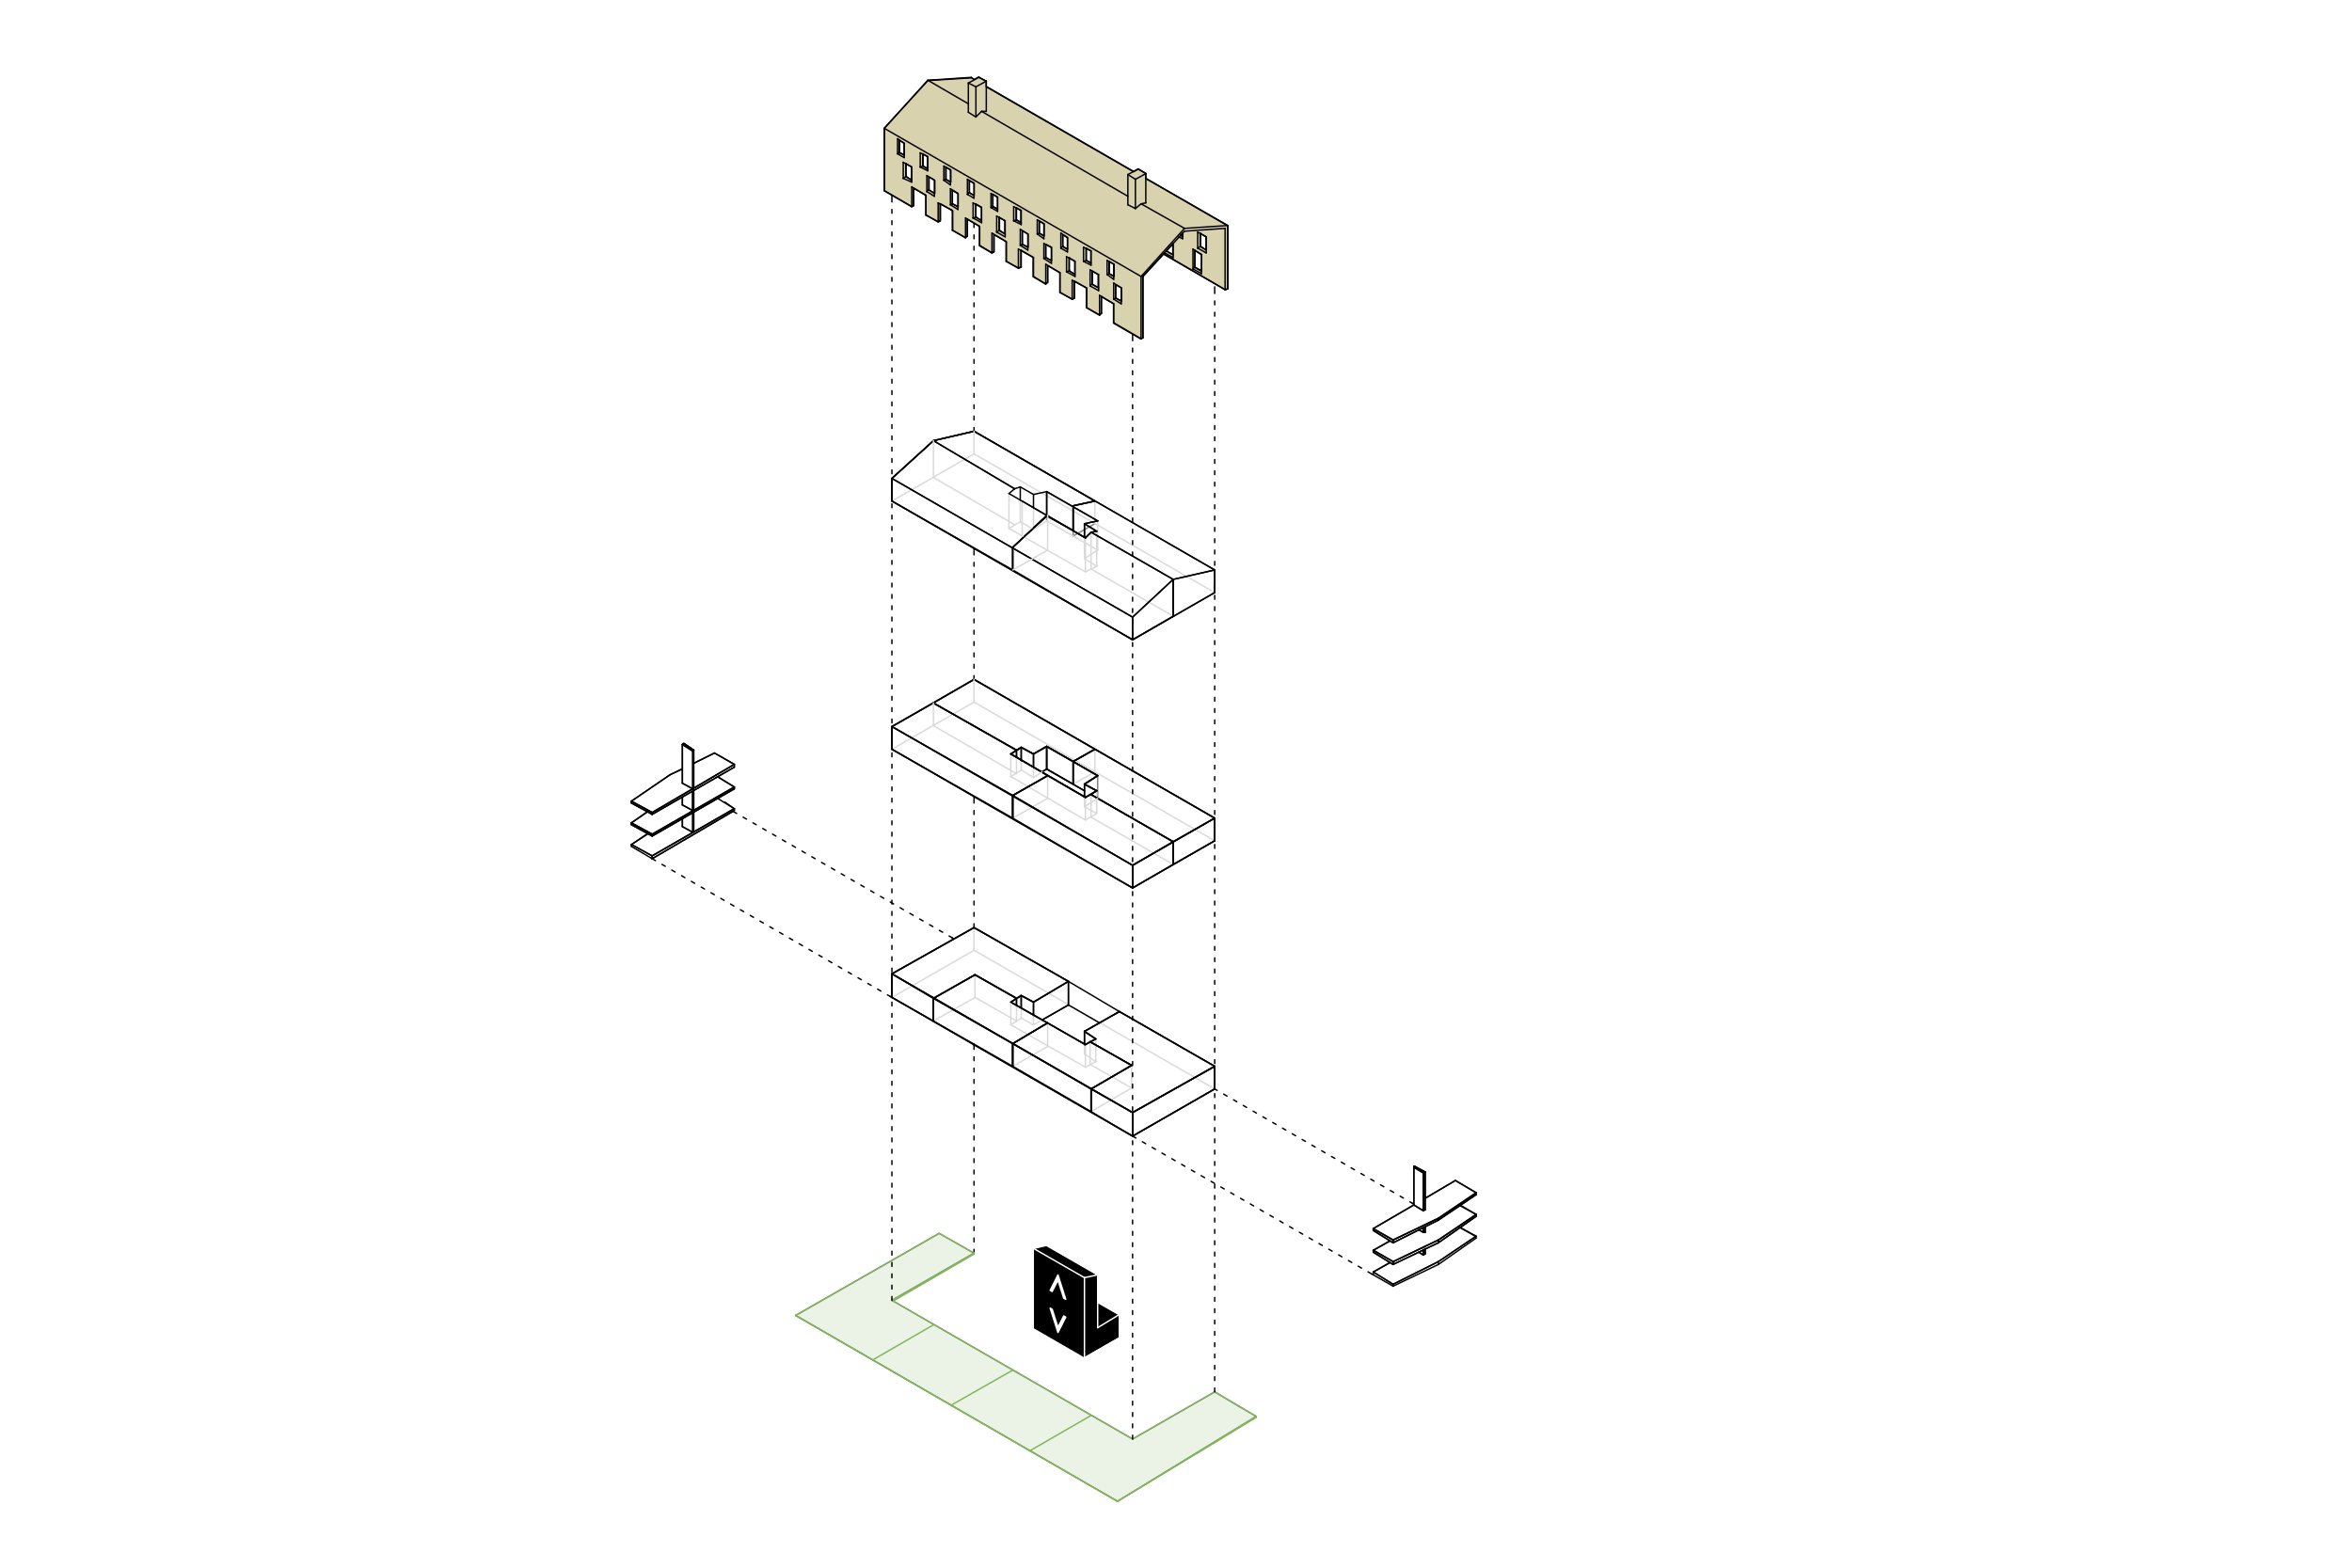 <svg id="Layer_1" data-name="Layer 1" xmlns="http://www.w3.org/2000/svg" xmlns:xlink="http://www.w3.org/1999/xlink" viewBox="0 0 598.08 398.88"><defs><style>.cls-1,.cls-10,.cls-11,.cls-12,.cls-13,.cls-15,.cls-4,.cls-5,.cls-6,.cls-7,.cls-9{fill:none;}.cls-2{clip-path:url(#clip-path);}.cls-3{fill:#fff;}.cls-4,.cls-7{stroke:#fff;}.cls-10,.cls-11,.cls-12,.cls-15,.cls-4,.cls-5,.cls-6,.cls-7{stroke-linecap:round;}.cls-10,.cls-11,.cls-12,.cls-13,.cls-15,.cls-4,.cls-5,.cls-6,.cls-7,.cls-9{stroke-linejoin:round;}.cls-4{stroke-width:0.072px;}.cls-5{stroke:#d9d9d9;}.cls-10,.cls-11,.cls-12,.cls-13,.cls-15,.cls-5,.cls-6,.cls-7,.cls-9{stroke-width:0.36px;}.cls-6{stroke:gray;}.cls-8{fill:#d9e6cf;}.cls-8,.cls-9{opacity:0.5;}.cls-10,.cls-11,.cls-13,.cls-15,.cls-9{stroke:#000;}.cls-10,.cls-15{stroke-dasharray:0.96 1.92;}.cls-12{stroke:#83b35c;}.cls-14{fill:#d9d2ae;}.cls-15{stroke-dashoffset:0.24px;}</style><clipPath id="clip-path"><rect class="cls-1" x="-126.36" y="-87.72" width="841.92" height="594.96"/></clipPath></defs><g class="cls-2"><rect class="cls-3" width="598.08" height="398.88"/><rect class="cls-4" x="-0" y="-0" width="598.08" height="398.88"/><line class="cls-5" x1="287.76" y1="270.96" x2="287.76" y2="276.72"/><line class="cls-5" x1="277.44" y1="282.72" x2="287.76" y2="276.72"/><line class="cls-5" x1="277.2" y1="270.72" x2="287.76" y2="276.72"/><line class="cls-5" x1="257.52" y1="271.2" x2="266.4" y2="266.16"/><line class="cls-5" x1="257.52" y1="208.08" x2="266.4" y2="203.04"/><line class="cls-5" x1="226.8" y1="127.44" x2="247.68" y2="115.44"/><line class="cls-5" x1="237.36" y1="259.68" x2="247.92" y2="253.68"/><line class="cls-5" x1="278.64" y1="264.24" x2="278.64" y2="270"/><line class="cls-5" x1="277.2" y1="264.96" x2="277.2" y2="270.72"/><line class="cls-5" x1="276" y1="265.68" x2="276" y2="271.44"/><line class="cls-5" x1="275.76" y1="265.68" x2="275.76" y2="268.08"/><line class="cls-5" x1="266.4" y1="260.16" x2="266.4" y2="266.16"/><line class="cls-5" x1="257.04" y1="260.64" x2="276" y2="271.44"/><line class="cls-5" x1="259.68" y1="258.96" x2="257.04" y2="260.64"/><line class="cls-5" x1="258.48" y1="255.6" x2="258.48" y2="259.68"/><line class="cls-5" x1="259.68" y1="256.32" x2="259.68" y2="258.96"/><line class="cls-5" x1="262.8" y1="258.24" x2="262.8" y2="260.64"/><line class="cls-5" x1="247.68" y1="241.68" x2="308.88" y2="276.96"/><line class="cls-5" x1="247.68" y1="235.92" x2="247.68" y2="241.68"/><line class="cls-5" x1="247.92" y1="247.92" x2="247.92" y2="253.68"/><line class="cls-5" x1="298.32" y1="219.84" x2="277.44" y2="207.84"/><line class="cls-5" x1="278.4" y1="190.56" x2="278.4" y2="196.32"/><line class="cls-6" x1="279.12" y1="197.28" x2="279.12" y2="203.04"/><line class="cls-5" x1="278.88" y1="201.12" x2="278.88" y2="206.88"/><line class="cls-5" x1="277.44" y1="202.08" x2="277.44" y2="207.84"/><line class="cls-5" x1="276" y1="202.8" x2="276" y2="208.56"/><line class="cls-5" x1="275.76" y1="202.56" x2="275.76" y2="205.2"/><line class="cls-5" x1="266.4" y1="197.28" x2="266.4" y2="203.04"/><line class="cls-5" x1="262.8" y1="195.12" x2="262.8" y2="197.76"/><line class="cls-5" x1="257.04" y1="191.76" x2="257.04" y2="197.52"/><line class="cls-5" x1="258.48" y1="192.48" x2="258.48" y2="196.8"/><line class="cls-5" x1="259.68" y1="193.44" x2="259.68" y2="195.84"/><line class="cls-5" x1="278.88" y1="135.12" x2="278.88" y2="144"/><line class="cls-6" x1="266.16" y1="131.04" x2="266.16" y2="132.48"/><path d="M267.05,332.702l-.008.004,1.976,6.203.008-.004,1.985-3.916-.008.004-.517-.298-1.462,2.873-1.465-4.572Zm1.971-7.106,1.465,4.572.525.294-1.985-6.208-1.984,3.926.509.294,1.47-2.877m6.634,19.812-12.914-7.456v-20.397l3.493-.848,12.928,7.464v7.06l5.512,3.182v5.786l-5.512,3.182-3.508,2.025"/><path class="cls-7" d="M267.05,332.702l-.008.005,1.976,6.203.008-.005,1.985-3.916-.008.004-.517-.298-1.462,2.873-1.465-4.572-.509-.294m1.971-7.105,1.465,4.572.525.294-1.985-6.208-1.984,3.925.509.294,1.47-2.877m6.634,19.812-12.914-7.456V317.556l3.493-.848,12.929,7.464v7.06l5.512,3.182v5.786l-5.512,3.182-3.508,2.025"/><line class="cls-6" x1="272.88" y1="134.88" x2="272.88" y2="136.32"/><line class="cls-5" x1="279.12" y1="132.48" x2="279.12" y2="139.92"/><line class="cls-6" x1="272.88" y1="136.32" x2="278.4" y2="133.2"/><line class="cls-5" x1="278.4" y1="127.44" x2="278.4" y2="133.2"/><line class="cls-5" x1="256.56" y1="125.52" x2="256.56" y2="134.4"/><line class="cls-5" x1="259.44" y1="127.2" x2="259.44" y2="132.72"/><line class="cls-5" x1="259.92" y1="127.44" x2="259.92" y2="136.08"/><line class="cls-5" x1="262.8" y1="129.12" x2="262.8" y2="134.64"/><line class="cls-5" x1="275.76" y1="136.56" x2="275.76" y2="142.08"/><line class="cls-5" x1="276" y1="136.8" x2="276" y2="145.44"/><line class="cls-5" x1="277.44" y1="144.72" x2="277.44" y2="135.36"/><line class="cls-5" x1="298.32" y1="156.72" x2="277.44" y2="144.72"/><line class="cls-5" x1="247.68" y1="115.44" x2="308.88" y2="150.72"/><line class="cls-5" x1="226.8" y1="253.68" x2="247.68" y2="241.68"/><line class="cls-5" x1="272.88" y1="199.44" x2="278.4" y2="196.32"/><line class="cls-5" x1="247.68" y1="178.56" x2="308.88" y2="213.84"/><line class="cls-5" x1="257.04" y1="197.52" x2="276" y2="208.56"/><line class="cls-5" x1="226.8" y1="190.56" x2="247.68" y2="178.56"/><polygon class="cls-8" points="308.82 353.94 287.94 365.94 226.74 330.66 247.62 318.66 238.74 313.62 202.26 334.5 284.1 381.78 319.38 360.18 308.82 353.94"/><polygon class="cls-9" points="308.88 354 288 366 226.8 330.72 247.68 318.72 238.8 313.68 202.32 334.56 284.16 381.84 319.44 360.24 308.88 354"/><line class="cls-10" x1="247.68" y1="318.72" x2="247.68" y2="265.44"/><line class="cls-11" x1="247.68" y1="265.92" x2="247.68" y2="265.44"/><line class="cls-10" x1="247.68" y1="235.92" x2="247.68" y2="202.56"/><line class="cls-11" x1="247.68" y1="203.04" x2="247.68" y2="202.56"/><line class="cls-10" x1="247.68" y1="172.8" x2="247.68" y2="139.44"/><line class="cls-11" x1="247.68" y1="139.92" x2="247.68" y2="139.44"/><line class="cls-10" x1="247.68" y1="109.68" x2="247.68" y2="56.88"/><line class="cls-12" x1="222" y1="345.84" x2="222" y2="345.84"/><line class="cls-12" x1="308.88" y1="354" x2="288" y2="366"/><line class="cls-12" x1="309.6" y1="366.24" x2="309.6" y2="366.24"/><line class="cls-12" x1="314.88" y1="357.6" x2="308.88" y2="354"/><line class="cls-12" x1="314.88" y1="357.6" x2="314.88" y2="357.6"/><line class="cls-12" x1="319.44" y1="360.24" x2="314.88" y2="357.6"/><line class="cls-12" x1="319.44" y1="360.48" x2="309.6" y2="366.48"/><line class="cls-12" x1="319.44" y1="360.48" x2="319.44" y2="360.24"/><line class="cls-12" x1="319.44" y1="360.24" x2="309.6" y2="366.24"/><line class="cls-12" x1="284.16" y1="381.84" x2="309.6" y2="366.48"/><line class="cls-12" x1="309.6" y1="366.48" x2="309.6" y2="366.24"/><line class="cls-12" x1="309.6" y1="366.24" x2="284.16" y2="381.84"/><line class="cls-12" x1="284.16" y1="381.84" x2="284.16" y2="381.84"/><line class="cls-12" x1="277.44" y1="360" x2="262.08" y2="368.88"/><line class="cls-12" x1="262.08" y1="369.12" x2="262.08" y2="368.88"/><line class="cls-12" x1="202.32" y1="334.56" x2="284.16" y2="381.84"/><line class="cls-12" x1="288" y1="366" x2="226.8" y2="330.72"/><line class="cls-12" x1="202.32" y1="334.56" x2="284.16" y2="381.84"/><line class="cls-12" x1="257.52" y1="348.48" x2="241.92" y2="357.36"/><line class="cls-12" x1="241.92" y1="357.36" x2="241.92" y2="357.6"/><line class="cls-12" x1="238.8" y1="313.68" x2="235.92" y2="315.36"/><line class="cls-12" x1="235.92" y1="315.36" x2="212.4" y2="328.8"/><line class="cls-12" x1="212.4" y1="328.8" x2="202.32" y2="334.56"/><line class="cls-12" x1="247.68" y1="318.72" x2="238.8" y2="313.68"/><line class="cls-12" x1="237.36" y1="336.96" x2="222" y2="345.84"/><line class="cls-12" x1="202.32" y1="334.56" x2="202.32" y2="334.56"/><line class="cls-12" x1="226.8" y1="330.72" x2="247.68" y2="318.72"/><line class="cls-12" x1="247.68" y1="318.96" x2="247.68" y2="318.72"/><line class="cls-12" x1="227.04" y1="330.96" x2="247.68" y2="318.96"/><line class="cls-11" x1="266.16" y1="125.04" x2="262.8" y2="125.76"/><polygon class="cls-13" points="277.44 282.72 277.44 276.96 257.52 265.44 257.52 271.2 277.44 282.72"/><polygon class="cls-13" points="237.36 259.68 237.36 253.92 226.8 247.68 226.8 253.68 237.36 259.68"/><polygon class="cls-13" points="288 288.96 288 282.96 277.44 276.96 277.44 282.72 288 288.96"/><polygon class="cls-13" points="257.52 271.2 257.52 265.44 237.36 253.92 237.36 259.68 257.52 271.2"/><polygon class="cls-13" points="308.88 276.96 308.88 271.2 288 282.96 288 288.96 308.88 276.96"/><polygon class="cls-13" points="277.44 276.96 288 282.96 308.88 271.2 284.64 257.28 275.76 262.32 278.64 264.24 277.2 264.96 287.76 270.96 277.44 276.96"/><polygon class="cls-13" points="258.48 253.92 247.92 247.92 237.36 253.92 257.52 265.44 266.4 260.16 257.04 254.88 258.48 253.92"/><polygon class="cls-13" points="276 265.68 266.4 260.16 257.52 265.44 277.44 276.96 287.76 270.96 277.2 264.96 276 265.68"/><polygon class="cls-13" points="247.92 247.92 258.48 253.92 259.68 253.2 262.8 254.88 271.68 249.6 247.68 235.92 226.8 247.68 237.36 253.92 247.92 247.92"/><polygon class="cls-13" points="298.32 219.84 298.32 214.08 308.88 208.08 308.88 213.84 298.32 219.84"/><polygon class="cls-13" points="272.88 199.44 272.88 193.68 266.16 189.84 266.16 195.6 272.88 199.44"/><polygon class="cls-13" points="288 225.84 288 220.08 298.32 214.08 298.32 219.84 288 225.84"/><polygon class="cls-13" points="257.52 208.08 257.52 202.32 226.8 184.8 226.8 190.56 257.52 208.08"/><polygon class="cls-13" points="288 225.84 288 220.08 257.52 202.32 257.52 208.08 288 225.84"/><polygon class="cls-13" points="247.68 172.8 237.36 178.8 258.48 190.8 259.68 190.08 262.8 191.76 266.16 189.84 272.88 193.68 278.4 190.56 247.68 172.8"/><polygon class="cls-13" points="277.44 202.08 276 202.8 266.4 197.28 257.52 202.32 288 220.08 298.32 214.08 277.44 202.08"/><polygon class="cls-13" points="266.4 197.28 257.04 191.76 258.48 190.8 237.36 178.8 226.8 184.8 257.52 202.32 266.4 197.28"/><polygon class="cls-13" points="275.76 199.44 278.88 201.12 277.44 202.08 298.32 214.08 308.88 208.08 278.4 190.56 272.88 193.68 279.12 197.28 275.76 199.44"/><polygon class="cls-13" points="257.04 191.76 276 202.8 278.88 201.12 275.76 199.44 279.12 197.28 266.16 189.84 262.8 191.76 259.68 190.08 257.04 191.76"/><line class="cls-11" x1="287.76" y1="270.96" x2="277.2" y2="264.96"/><line class="cls-11" x1="278.64" y1="264.24" x2="275.76" y2="262.32"/><line class="cls-11" x1="275.76" y1="262.32" x2="275.76" y2="265.68"/><line class="cls-11" x1="288" y1="282.96" x2="288" y2="288.96"/><line class="cls-11" x1="308.88" y1="271.2" x2="288" y2="282.96"/><line class="cls-11" x1="308.88" y1="276.96" x2="308.88" y2="271.2"/><line class="cls-11" x1="288" y1="288.96" x2="308.88" y2="276.96"/><line class="cls-11" x1="278.64" y1="264.24" x2="276" y2="265.68"/><line class="cls-11" x1="284.64" y1="257.28" x2="275.76" y2="262.32"/><line class="cls-11" x1="308.88" y1="271.2" x2="284.64" y2="257.28"/><line class="cls-11" x1="271.68" y1="249.6" x2="247.68" y2="235.92"/><line class="cls-11" x1="257.52" y1="265.44" x2="257.52" y2="271.2"/><line class="cls-11" x1="277.44" y1="276.96" x2="277.44" y2="282.72"/><line class="cls-11" x1="287.76" y1="270.96" x2="277.44" y2="276.96"/><line class="cls-11" x1="266.4" y1="260.16" x2="257.52" y2="265.44"/><line class="cls-11" x1="259.68" y1="253.2" x2="259.68" y2="256.32"/><line class="cls-11" x1="259.68" y1="253.2" x2="262.8" y2="254.88"/><line class="cls-11" x1="262.8" y1="254.88" x2="262.8" y2="258.24"/><line class="cls-11" x1="262.8" y1="254.88" x2="271.68" y2="249.6"/><line class="cls-11" x1="271.68" y1="249.6" x2="271.68" y2="255.6"/><line class="cls-11" x1="271.68" y1="255.6" x2="264.96" y2="259.44"/><line class="cls-11" x1="237.36" y1="253.92" x2="237.36" y2="259.68"/><line class="cls-11" x1="247.92" y1="247.92" x2="237.36" y2="253.92"/><line class="cls-11" x1="258.48" y1="253.92" x2="258.48" y2="255.6"/><line class="cls-11" x1="258.48" y1="253.92" x2="247.92" y2="247.92"/><line class="cls-11" x1="226.8" y1="247.68" x2="226.8" y2="253.68"/><line class="cls-11" x1="247.68" y1="235.92" x2="226.8" y2="247.68"/><line class="cls-11" x1="259.68" y1="253.2" x2="257.04" y2="254.88"/><line class="cls-11" x1="288" y1="282.96" x2="226.8" y2="247.68"/><line class="cls-11" x1="226.8" y1="253.68" x2="288" y2="288.96"/><line class="cls-11" x1="276" y1="265.68" x2="257.04" y2="254.88"/><line class="cls-11" x1="259.68" y1="190.08" x2="259.68" y2="193.44"/><line class="cls-11" x1="275.76" y1="199.44" x2="275.76" y2="202.56"/><line class="cls-11" x1="275.76" y1="199.44" x2="278.88" y2="201.12"/><line class="cls-11" x1="279.12" y1="197.28" x2="275.76" y2="199.44"/><line class="cls-11" x1="266.16" y1="195.6" x2="266.16" y2="189.84"/><line class="cls-11" x1="262.8" y1="191.76" x2="266.16" y2="189.84"/><line class="cls-11" x1="262.8" y1="191.76" x2="262.8" y2="195.12"/><line class="cls-11" x1="266.16" y1="195.6" x2="264.96" y2="196.32"/><line class="cls-11" x1="259.68" y1="190.08" x2="262.8" y2="191.76"/><line class="cls-11" x1="257.52" y1="202.32" x2="257.52" y2="208.08"/><line class="cls-11" x1="266.4" y1="197.28" x2="257.52" y2="202.32"/><line class="cls-11" x1="288" y1="220.08" x2="226.8" y2="184.8"/><line class="cls-11" x1="226.8" y1="184.8" x2="226.8" y2="190.56"/><line class="cls-11" x1="226.8" y1="190.56" x2="288" y2="225.84"/><line class="cls-11" x1="258.48" y1="190.8" x2="258.48" y2="192.48"/><line class="cls-11" x1="259.68" y1="190.08" x2="257.04" y2="191.76"/><line class="cls-11" x1="276" y1="202.8" x2="257.04" y2="191.76"/><line class="cls-11" x1="247.68" y1="172.8" x2="226.8" y2="184.8"/><line class="cls-11" x1="258.48" y1="190.8" x2="237.36" y2="178.8"/><line class="cls-11" x1="279.12" y1="197.28" x2="266.16" y2="189.84"/><line class="cls-11" x1="272.88" y1="199.44" x2="272.88" y2="193.68"/><line class="cls-11" x1="266.16" y1="195.6" x2="275.76" y2="201.12"/><line class="cls-11" x1="278.4" y1="190.56" x2="272.88" y2="193.68"/><line class="cls-11" x1="298.32" y1="219.84" x2="298.32" y2="214.08"/><line class="cls-11" x1="298.32" y1="214.08" x2="277.44" y2="202.08"/><line class="cls-11" x1="308.88" y1="213.84" x2="308.88" y2="208.08"/><line class="cls-11" x1="278.88" y1="201.12" x2="276" y2="202.8"/><line class="cls-11" x1="308.88" y1="208.08" x2="247.68" y2="172.8"/><line class="cls-11" x1="308.88" y1="208.08" x2="288" y2="220.08"/><line class="cls-11" x1="288" y1="220.08" x2="288" y2="225.84"/><line class="cls-11" x1="288" y1="225.84" x2="308.88" y2="213.84"/><line class="cls-11" x1="288" y1="225.84" x2="308.88" y2="213.84"/><line class="cls-11" x1="288" y1="220.08" x2="288" y2="225.84"/><line class="cls-11" x1="308.88" y1="208.08" x2="288" y2="220.08"/><line class="cls-11" x1="308.88" y1="208.08" x2="247.68" y2="172.8"/><line class="cls-11" x1="278.88" y1="201.12" x2="276" y2="202.8"/><line class="cls-11" x1="308.88" y1="213.84" x2="308.88" y2="208.08"/><line class="cls-11" x1="298.32" y1="214.08" x2="277.44" y2="202.08"/><line class="cls-11" x1="298.32" y1="219.84" x2="298.32" y2="214.08"/><line class="cls-11" x1="278.4" y1="190.56" x2="272.88" y2="193.68"/><line class="cls-11" x1="266.16" y1="195.6" x2="275.76" y2="201.12"/><line class="cls-11" x1="272.88" y1="199.44" x2="272.88" y2="193.68"/><line class="cls-11" x1="279.12" y1="197.28" x2="266.16" y2="189.84"/><line class="cls-11" x1="258.48" y1="190.8" x2="237.36" y2="178.8"/><line class="cls-11" x1="247.68" y1="172.8" x2="226.8" y2="184.8"/><line class="cls-11" x1="276" y1="202.8" x2="257.04" y2="191.76"/><line class="cls-11" x1="259.68" y1="190.08" x2="257.04" y2="191.76"/><line class="cls-11" x1="258.48" y1="190.8" x2="258.48" y2="192.48"/><line class="cls-11" x1="226.8" y1="190.56" x2="288" y2="225.84"/><line class="cls-11" x1="226.8" y1="184.8" x2="226.8" y2="190.56"/><line class="cls-11" x1="266.4" y1="197.28" x2="257.52" y2="202.32"/><line class="cls-11" x1="257.52" y1="202.32" x2="257.52" y2="208.08"/><line class="cls-11" x1="259.68" y1="190.08" x2="262.8" y2="191.76"/><line class="cls-11" x1="266.16" y1="195.6" x2="264.96" y2="196.32"/><line class="cls-11" x1="262.8" y1="191.76" x2="262.8" y2="195.12"/><line class="cls-11" x1="262.8" y1="191.76" x2="266.16" y2="189.84"/><line class="cls-11" x1="266.16" y1="195.6" x2="266.16" y2="189.84"/><line class="cls-11" x1="279.12" y1="197.28" x2="275.76" y2="199.44"/><line class="cls-11" x1="275.76" y1="199.44" x2="278.88" y2="201.12"/><line class="cls-11" x1="275.76" y1="199.44" x2="275.76" y2="202.56"/><line class="cls-11" x1="259.68" y1="190.08" x2="259.68" y2="193.44"/><line class="cls-11" x1="226.8" y1="253.68" x2="288" y2="288.96"/><line class="cls-11" x1="288" y1="282.96" x2="226.8" y2="247.68"/><line class="cls-11" x1="259.68" y1="253.2" x2="257.04" y2="254.88"/><line class="cls-11" x1="247.68" y1="235.92" x2="226.8" y2="247.68"/><line class="cls-11" x1="226.8" y1="247.68" x2="226.8" y2="253.68"/><line class="cls-11" x1="258.48" y1="253.92" x2="247.92" y2="247.92"/><line class="cls-11" x1="258.48" y1="253.92" x2="258.48" y2="255.6"/><line class="cls-11" x1="247.92" y1="247.92" x2="237.36" y2="253.92"/><line class="cls-11" x1="237.36" y1="253.92" x2="237.36" y2="259.68"/><line class="cls-11" x1="271.68" y1="255.6" x2="264.96" y2="259.44"/><line class="cls-11" x1="271.68" y1="249.6" x2="271.68" y2="255.6"/><line class="cls-11" x1="262.8" y1="254.88" x2="271.68" y2="249.6"/><line class="cls-11" x1="262.8" y1="254.88" x2="262.8" y2="258.24"/><line class="cls-11" x1="259.68" y1="253.2" x2="262.8" y2="254.88"/><line class="cls-11" x1="259.68" y1="253.2" x2="259.68" y2="256.32"/><line class="cls-11" x1="266.4" y1="260.16" x2="257.52" y2="265.44"/><line class="cls-11" x1="287.76" y1="270.96" x2="277.44" y2="276.96"/><line class="cls-11" x1="277.44" y1="276.96" x2="277.44" y2="282.72"/><line class="cls-11" x1="257.52" y1="265.44" x2="257.52" y2="271.2"/><line class="cls-11" x1="308.88" y1="271.2" x2="284.64" y2="257.28"/><line class="cls-11" x1="271.68" y1="249.6" x2="247.68" y2="235.92"/><line class="cls-11" x1="284.64" y1="257.28" x2="275.76" y2="262.32"/><line class="cls-11" x1="278.64" y1="264.24" x2="276" y2="265.68"/><line class="cls-11" x1="288" y1="288.96" x2="308.88" y2="276.96"/><line class="cls-11" x1="308.88" y1="276.96" x2="308.88" y2="271.2"/><line class="cls-11" x1="308.88" y1="271.2" x2="288" y2="282.96"/><line class="cls-11" x1="288" y1="282.96" x2="288" y2="288.96"/><line class="cls-11" x1="275.76" y1="262.32" x2="275.76" y2="265.68"/><line class="cls-11" x1="278.64" y1="264.24" x2="275.76" y2="262.32"/><polygon class="cls-13" points="257.52 139.2 266.16 131.28 272.88 134.88 272.88 128.64 278.4 127.44 247.68 109.68 237.36 112.08 226.8 121.68 226.8 127.44 257.52 144.96 257.52 139.2"/><polygon class="cls-13" points="288 162.72 257.52 144.96 257.52 139.2 266.16 131.04 276 136.8 277.44 135.36 298.32 147.36 298.32 156.72 288 162.72"/><line class="cls-11" x1="237.36" y1="112.08" x2="226.8" y2="121.68"/><line class="cls-11" x1="226.8" y1="121.68" x2="226.8" y2="127.44"/><line class="cls-11" x1="226.8" y1="127.44" x2="288" y2="162.72"/><line class="cls-11" x1="266.16" y1="125.04" x2="266.16" y2="131.04"/><line class="cls-11" x1="272.88" y1="128.64" x2="278.4" y2="127.44"/><line class="cls-11" x1="266.16" y1="125.04" x2="279.12" y2="132.48"/><line class="cls-11" x1="308.88" y1="144.96" x2="247.68" y2="109.68"/><line class="cls-11" x1="247.68" y1="109.68" x2="237.36" y2="112.08"/><line class="cls-11" x1="276" y1="136.8" x2="277.44" y2="135.36"/><line class="cls-11" x1="276" y1="136.8" x2="259.92" y2="127.44"/><line class="cls-11" x1="275.76" y1="133.2" x2="279.12" y2="132.48"/><line class="cls-11" x1="277.44" y1="135.36" x2="278.88" y2="135.12"/><line class="cls-11" x1="237.36" y1="112.08" x2="258" y2="124.32"/><line class="cls-11" x1="277.44" y1="135.36" x2="298.32" y2="147.36"/><line class="cls-11" x1="278.88" y1="135.12" x2="275.76" y2="133.2"/><line class="cls-11" x1="275.76" y1="133.2" x2="275.76" y2="136.56"/><line class="cls-11" x1="298.32" y1="156.72" x2="298.32" y2="147.36"/><line class="cls-11" x1="308.88" y1="144.96" x2="298.32" y2="147.36"/><line class="cls-11" x1="308.88" y1="150.72" x2="308.88" y2="144.96"/><line class="cls-11" x1="272.88" y1="128.64" x2="272.88" y2="134.88"/><line class="cls-11" x1="226.8" y1="121.68" x2="288" y2="156.96"/><line class="cls-11" x1="288" y1="156.96" x2="298.32" y2="147.36"/><line class="cls-11" x1="288" y1="162.72" x2="308.88" y2="150.72"/><line class="cls-11" x1="288" y1="162.72" x2="288" y2="156.96"/><line class="cls-11" x1="288" y1="162.72" x2="288" y2="156.96"/><line class="cls-11" x1="288" y1="162.72" x2="308.88" y2="150.72"/><line class="cls-11" x1="288" y1="156.96" x2="298.32" y2="147.36"/><line class="cls-11" x1="226.8" y1="121.68" x2="288" y2="156.96"/><line class="cls-11" x1="272.88" y1="128.64" x2="272.88" y2="134.88"/><line class="cls-11" x1="308.88" y1="150.72" x2="308.88" y2="144.96"/><line class="cls-11" x1="308.88" y1="144.96" x2="298.32" y2="147.36"/><line class="cls-11" x1="298.32" y1="156.72" x2="298.32" y2="147.36"/><line class="cls-11" x1="275.76" y1="133.2" x2="275.76" y2="136.56"/><line class="cls-11" x1="278.88" y1="135.12" x2="275.76" y2="133.2"/><line class="cls-11" x1="237.36" y1="112.08" x2="258" y2="124.32"/><line class="cls-11" x1="277.44" y1="135.36" x2="278.88" y2="135.12"/><line class="cls-11" x1="275.76" y1="133.2" x2="279.12" y2="132.48"/><line class="cls-11" x1="276" y1="136.8" x2="256.56" y2="125.52"/><line class="cls-11" x1="276" y1="136.8" x2="277.44" y2="135.36"/><line class="cls-11" x1="247.68" y1="109.68" x2="237.36" y2="112.08"/><line class="cls-11" x1="308.88" y1="144.96" x2="247.68" y2="109.68"/><line class="cls-11" x1="266.16" y1="125.04" x2="279.12" y2="132.48"/><line class="cls-11" x1="272.88" y1="128.64" x2="278.4" y2="127.44"/><line class="cls-11" x1="266.16" y1="125.04" x2="266.16" y2="131.04"/><line class="cls-11" x1="257.52" y1="144.96" x2="257.52" y2="139.2"/><line class="cls-11" x1="226.8" y1="127.44" x2="288" y2="162.72"/><line class="cls-11" x1="226.8" y1="121.68" x2="226.8" y2="127.44"/><line class="cls-11" x1="237.36" y1="112.08" x2="226.8" y2="121.68"/><line class="cls-11" x1="262.8" y1="125.76" x2="259.44" y2="123.84"/><line class="cls-11" x1="258" y1="124.32" x2="259.44" y2="123.84"/><line class="cls-11" x1="256.56" y1="125.52" x2="258" y2="124.32"/><line class="cls-11" x1="259.44" y1="123.84" x2="259.44" y2="127.2"/><line class="cls-11" x1="262.8" y1="125.76" x2="262.8" y2="129.12"/><line class="cls-10" x1="308.88" y1="354" x2="308.88" y2="72.96"/><line class="cls-11" x1="308.88" y1="73.44" x2="308.88" y2="72.96"/><line class="cls-10" x1="288" y1="366" x2="288" y2="84.96"/><line class="cls-11" x1="288" y1="85.44" x2="288" y2="84.96"/><line class="cls-10" x1="226.8" y1="330.72" x2="226.8" y2="49.68"/><line class="cls-11" x1="226.8" y1="50.16" x2="226.8" y2="49.68"/><line class="cls-11" x1="271.68" y1="255.6" x2="279.6" y2="260.16"/><line class="cls-11" x1="271.68" y1="249.6" x2="284.64" y2="257.28"/><path class="cls-14" d="M270.245,59.683l1.205.696V63.437l-1.205-.696Zm33.601,4.029,1.684.972V68.999l-1.684-.972V63.712M241.785,46.31l-1.205-.696V42.556l1.205.696V46.31m40.326,20.224,1.205.696V70.288l-1.205-.696V66.534m18.646-6.393-.538-.311.538-.587v.898M277.383,66.863l-1.205-.696V63.108l1.205.696v3.058m-47.464-27.404-1.205-.696V35.705l1.205.696v3.058m47.863,29.525,1.459.843V73.178l-1.459-.843V68.984M259.584,56.586l-1.205-.696V52.832l1.205.696V56.586m-11.866-6.851-1.205-.696V45.981l1.205.696v3.058m50.506,12.272v2.773l-1.662-.96,1.662-1.814m-44.175-6.725,1.459.842v3.351l-1.459-.843V55.282m29.665,17.127,1.459.843v3.351l-1.459-.842V72.41M259.982,58.708l1.459.842V62.902l-1.459-.842V58.708m-11.866-6.851,1.459.843V56.051l-1.459-.843V51.857m16.196,4.4,1.205.696v3.058l-1.205-.696V56.257m1.603,5.876,1.459.843v3.351l-1.459-.843V62.133m-23.732-13.702,1.459.843V52.625l-1.459-.842V48.432m10.262.975,1.205.696v3.058l-1.205-.696V49.407m19.403,16.152,1.459.842v3.351l-1.459-.842V65.559M236.25,45.006l1.459.842V49.2l-1.459-.843V45.006m-1.603-5.876,1.205.696v3.058l-1.205-.696V39.13M306.69,63.567l-1.459-.843V59.373l1.459.843v3.351m-76.373-21.986,1.459.842V45.775l-1.459-.843V41.581m42.349,34.554.561-.324V71.496l3.111,1.796v4.962l3.143,1.815.561-.324V75.431l3.111,1.796v4.962l6.911,3.99.561-.324V70.301l5.214-5.691,15.792,9.118.561-.324V57.428L291.359,45.399V44.103l-1.924-1.111-1.123.648L250.79,21.977V20.68l-1.924-1.111-1.123.648-.733-.423-11.064.7L224.881,32.571V48.546l6.895,3.981.561-.324V47.889l3.111,1.796v4.962l3.143,1.815.561-.324V51.823l3.111,1.796v4.962l3.143,1.815.561-.324V55.758l3.111,1.796v4.962l3.143,1.815.561-.324V59.693l3.111,1.796v4.962l3.143,1.815.561-.324v-4.314l3.111,1.796v4.962l3.143,1.815.561-.324V67.562l3.111,1.796V74.32l3.143,1.815"/><path class="cls-11" d="M270.245,59.683l1.205.696V63.437l-1.205-.696V59.683m33.601,4.029,1.684.972V68.999l-1.684-.972V63.712M241.785,46.31l-1.205-.696V42.556l1.205.696V46.31m40.326,20.224,1.205.696V70.288l-1.205-.696V66.534m18.646-6.393-.538-.311.538-.588v.898m-23.374,6.721-1.205-.696V63.108l1.205.696v3.058M229.919,39.459l-1.205-.696V35.705l1.205.696v3.058m47.862,29.525,1.459.842V73.178l-1.459-.842V68.984M259.584,56.586l-1.205-.696V52.832l1.205.696v3.058m-11.866-6.851-1.205-.696V45.981l1.205.696v3.058m50.506,12.272v2.774l-1.662-.96,1.662-1.814m-44.175-6.725,1.459.842v3.351l-1.459-.842V55.282m29.665,17.127,1.459.842v3.351l-1.459-.842V72.41m-23.732-13.702,1.459.842V62.902l-1.459-.842V58.708M248.116,51.857l1.459.842v3.351l-1.459-.842V51.857m16.195,4.4,1.205.696v3.058l-1.205-.696V56.257m1.604,5.876,1.459.842v3.351l-1.459-.842V62.133M242.183,48.432l1.459.843v3.351l-1.459-.842V48.432m10.262.975,1.205.696V53.161l-1.205-.696V49.407m19.403,16.152,1.459.842v3.351l-1.459-.842V65.559m-35.598-20.553,1.459.842V49.2l-1.459-.842V45.006m-1.603-5.876,1.205.696v3.058l-1.205-.696V39.13M306.69,63.567l-1.459-.842V59.373l1.459.842v3.351m-76.373-21.986,1.459.842v3.351l-1.459-.842V41.581m42.349,34.554.561-.324V71.496l3.111,1.796v4.962l3.143,1.815.561-.324V75.431l3.111,1.796v4.962l6.911,3.99.561-.324V70.301l5.214-5.691,15.792,9.118.561-.324V57.428L291.359,45.399V44.103L289.434,42.992l-1.123.648L250.789,21.977V20.68l-1.924-1.111-1.123.648-.733-.423-11.064.7L224.881,32.571V48.546l6.895,3.981.561-.324V47.889l3.111,1.796v4.962l3.143,1.815.561-.324V51.823l3.111,1.796v4.962L245.406,60.396l.561-.324V55.758l3.111,1.796v4.962l3.143,1.815.561-.324V59.693l3.111,1.796v4.962l3.143,1.815.561-.324V63.627l3.111,1.796v4.962l3.143,1.815.561-.324V67.562l3.111,1.796V74.32l3.143,1.815"/><line class="cls-11" x1="285.12" y1="76.56" x2="283.68" y2="75.84"/><line class="cls-11" x1="283.68" y1="75.84" x2="283.2" y2="76.08"/><line class="cls-11" x1="283.2" y1="76.08" x2="285.12" y2="77.28"/><line class="cls-11" x1="283.2" y1="72" x2="283.2" y2="76.08"/><line class="cls-11" x1="283.68" y1="72.48" x2="283.68" y2="75.84"/><line class="cls-11" x1="283.2" y1="70.32" x2="282" y2="69.6"/><line class="cls-11" x1="281.52" y1="69.84" x2="283.2" y2="71.04"/><line class="cls-11" x1="282" y1="69.6" x2="281.52" y2="69.84"/><line class="cls-11" x1="281.52" y1="66.24" x2="281.52" y2="69.84"/><line class="cls-11" x1="282" y1="66.48" x2="282" y2="69.6"/><line class="cls-11" x1="277.44" y1="66.96" x2="276.24" y2="66.24"/><line class="cls-11" x1="275.52" y1="66.48" x2="277.44" y2="67.44"/><line class="cls-11" x1="276.24" y1="66.24" x2="275.52" y2="66.48"/><line class="cls-11" x1="275.52" y1="62.88" x2="275.52" y2="66.48"/><line class="cls-11" x1="276.24" y1="63.12" x2="276.24" y2="66.24"/><line class="cls-11" x1="279.36" y1="73.2" x2="277.68" y2="72.24"/><line class="cls-11" x1="277.68" y1="72.24" x2="277.2" y2="72.72"/><line class="cls-11" x1="277.2" y1="68.64" x2="277.2" y2="72.72"/><line class="cls-11" x1="277.68" y1="68.88" x2="277.68" y2="72.24"/><line class="cls-11" x1="269.76" y1="63.12" x2="271.44" y2="64.08"/><line class="cls-11" x1="271.44" y1="63.36" x2="270.24" y2="62.64"/><line class="cls-11" x1="270.24" y1="62.64" x2="269.76" y2="63.12"/><line class="cls-11" x1="269.76" y1="59.28" x2="269.76" y2="63.12"/><line class="cls-11" x1="270.24" y1="59.76" x2="270.24" y2="62.64"/><line class="cls-11" x1="273.36" y1="69.84" x2="271.92" y2="68.88"/><line class="cls-11" x1="271.92" y1="68.88" x2="271.2" y2="69.12"/><line class="cls-11" x1="271.2" y1="65.28" x2="271.2" y2="69.12"/><line class="cls-11" x1="271.92" y1="65.52" x2="271.92" y2="68.88"/><line class="cls-11" x1="265.44" y1="65.76" x2="267.36" y2="66.96"/><line class="cls-11" x1="267.36" y1="66.24" x2="265.92" y2="65.52"/><line class="cls-11" x1="265.92" y1="65.52" x2="265.44" y2="65.76"/><line class="cls-11" x1="265.44" y1="61.92" x2="265.44" y2="65.76"/><line class="cls-11" x1="265.92" y1="62.16" x2="265.92" y2="65.52"/><line class="cls-11" x1="265.44" y1="60" x2="264.24" y2="59.28"/><line class="cls-11" x1="264.24" y1="59.28" x2="263.76" y2="59.52"/><line class="cls-11" x1="263.76" y1="59.52" x2="265.44" y2="60.72"/><line class="cls-11" x1="263.76" y1="55.92" x2="263.76" y2="59.52"/><line class="cls-11" x1="264.24" y1="56.16" x2="264.24" y2="59.28"/><line class="cls-11" x1="259.68" y1="56.64" x2="258.48" y2="55.92"/><line class="cls-11" x1="257.76" y1="56.16" x2="259.68" y2="57.12"/><line class="cls-11" x1="258.48" y1="55.92" x2="257.76" y2="56.16"/><line class="cls-11" x1="257.76" y1="52.56" x2="257.76" y2="56.16"/><line class="cls-11" x1="258.48" y1="52.8" x2="258.48" y2="55.92"/><line class="cls-11" x1="261.36" y1="62.88" x2="259.92" y2="62.16"/><line class="cls-11" x1="259.44" y1="62.4" x2="261.36" y2="63.6"/><line class="cls-11" x1="259.92" y1="62.16" x2="259.44" y2="62.4"/><line class="cls-11" x1="259.44" y1="58.32" x2="259.44" y2="62.4"/><line class="cls-11" x1="259.92" y1="58.8" x2="259.92" y2="62.16"/><line class="cls-11" x1="255.6" y1="59.52" x2="254.16" y2="58.56"/><line class="cls-11" x1="253.44" y1="59.04" x2="254.16" y2="58.56"/><line class="cls-11" x1="253.44" y1="54.96" x2="253.44" y2="59.04"/><line class="cls-11" x1="254.16" y1="55.2" x2="254.16" y2="58.56"/><line class="cls-11" x1="253.68" y1="53.28" x2="252.48" y2="52.56"/><line class="cls-11" x1="252" y1="52.8" x2="253.68" y2="53.76"/><line class="cls-11" x1="252.48" y1="52.56" x2="252" y2="52.8"/><line class="cls-11" x1="252" y1="49.2" x2="252" y2="52.8"/><line class="cls-11" x1="252.48" y1="49.44" x2="252.48" y2="52.56"/><line class="cls-11" x1="249.6" y1="56.16" x2="248.16" y2="55.2"/><line class="cls-11" x1="247.44" y1="55.44" x2="249.6" y2="56.64"/><line class="cls-11" x1="247.44" y1="55.44" x2="248.16" y2="55.2"/><line class="cls-11" x1="247.44" y1="51.6" x2="247.44" y2="55.44"/><line class="cls-11" x1="248.16" y1="51.84" x2="248.16" y2="55.2"/><line class="cls-11" x1="247.68" y1="49.68" x2="246.48" y2="48.96"/><line class="cls-11" x1="246" y1="49.44" x2="247.68" y2="50.4"/><line class="cls-11" x1="246.48" y1="48.96" x2="246" y2="49.44"/><line class="cls-11" x1="246" y1="45.6" x2="246" y2="49.44"/><line class="cls-11" x1="246.48" y1="46.08" x2="246.48" y2="48.96"/><line class="cls-11" x1="241.68" y1="46.32" x2="240.48" y2="45.6"/><line class="cls-11" x1="240.48" y1="45.6" x2="240" y2="45.84"/><line class="cls-11" x1="240" y1="45.84" x2="241.68" y2="47.04"/><line class="cls-11" x1="240" y1="42.24" x2="240" y2="45.84"/><line class="cls-11" x1="240.48" y1="42.48" x2="240.48" y2="45.6"/><line class="cls-11" x1="241.68" y1="52.08" x2="243.6" y2="53.28"/><line class="cls-11" x1="243.6" y1="52.56" x2="242.16" y2="51.84"/><line class="cls-11" x1="241.68" y1="52.08" x2="242.16" y2="51.84"/><line class="cls-11" x1="241.68" y1="48" x2="241.68" y2="52.08"/><line class="cls-11" x1="242.16" y1="48.48" x2="242.16" y2="51.84"/><line class="cls-11" x1="234" y1="42.48" x2="235.92" y2="43.44"/><line class="cls-11" x1="235.92" y1="42.96" x2="234.72" y2="42.24"/><line class="cls-11" x1="234.72" y1="42.24" x2="234" y2="42.48"/><line class="cls-11" x1="234" y1="38.88" x2="234" y2="42.48"/><line class="cls-11" x1="234.72" y1="39.12" x2="234.72" y2="42.24"/><line class="cls-11" x1="229.92" y1="39.36" x2="228.72" y2="38.88"/><line class="cls-11" x1="228.24" y1="39.12" x2="229.92" y2="40.08"/><line class="cls-11" x1="228.72" y1="38.88" x2="228.24" y2="39.12"/><line class="cls-11" x1="228.24" y1="35.28" x2="228.24" y2="39.12"/><line class="cls-11" x1="228.72" y1="35.76" x2="228.72" y2="38.88"/><line class="cls-11" x1="237.6" y1="49.2" x2="236.16" y2="48.24"/><line class="cls-11" x1="236.16" y1="48.24" x2="235.68" y2="48.72"/><line class="cls-11" x1="235.68" y1="48.72" x2="237.6" y2="49.92"/><line class="cls-11" x1="235.68" y1="44.64" x2="235.68" y2="48.72"/><line class="cls-11" x1="236.16" y1="45.12" x2="236.16" y2="48.24"/><line class="cls-11" x1="231.84" y1="45.84" x2="230.4" y2="44.88"/><line class="cls-11" x1="229.68" y1="45.36" x2="231.84" y2="46.32"/><line class="cls-11" x1="230.4" y1="44.88" x2="229.68" y2="45.36"/><line class="cls-11" x1="229.68" y1="41.28" x2="229.68" y2="45.36"/><line class="cls-11" x1="230.4" y1="41.52" x2="230.4" y2="44.88"/><line class="cls-11" x1="290.16" y1="86.16" x2="290.16" y2="70.32"/><line class="cls-11" x1="283.2" y1="67.2" x2="283.2" y2="71.04"/><line class="cls-11" x1="277.44" y1="63.84" x2="277.44" y2="67.44"/><line class="cls-11" x1="259.68" y1="53.52" x2="259.68" y2="57.12"/><line class="cls-11" x1="253.68" y1="50.16" x2="253.68" y2="53.76"/><line class="cls-11" x1="247.68" y1="46.56" x2="247.68" y2="50.4"/><line class="cls-11" x1="229.92" y1="36.48" x2="229.92" y2="40.08"/><line class="cls-11" x1="269.52" y1="74.4" x2="272.64" y2="76.08"/><line class="cls-11" x1="271.2" y1="65.28" x2="273.36" y2="66.48"/><line class="cls-11" x1="263.76" y1="55.92" x2="265.44" y2="56.88"/><line class="cls-11" x1="240" y1="42.24" x2="241.68" y2="43.2"/><line class="cls-11" x1="224.88" y1="32.64" x2="224.88" y2="48.48"/><line class="cls-11" x1="224.88" y1="48.48" x2="231.84" y2="52.56"/><line class="cls-11" x1="231.84" y1="52.56" x2="231.84" y2="47.52"/><line class="cls-11" x1="231.84" y1="42.48" x2="231.84" y2="46.32"/><line class="cls-11" x1="235.68" y1="44.64" x2="237.6" y2="45.84"/><line class="cls-11" x1="235.44" y1="54.72" x2="238.56" y2="56.4"/><line class="cls-11" x1="235.44" y1="49.68" x2="235.44" y2="54.72"/><line class="cls-11" x1="238.56" y1="56.4" x2="238.56" y2="51.6"/><line class="cls-11" x1="241.68" y1="48" x2="243.6" y2="49.2"/><line class="cls-11" x1="242.16" y1="53.52" x2="242.16" y2="58.56"/><line class="cls-11" x1="242.16" y1="58.56" x2="245.52" y2="60.48"/><line class="cls-11" x1="245.52" y1="60.48" x2="245.52" y2="55.44"/><line class="cls-11" x1="247.44" y1="51.6" x2="249.6" y2="52.8"/><line class="cls-11" x1="249.12" y1="57.6" x2="249.12" y2="62.4"/><line class="cls-11" x1="249.12" y1="62.4" x2="252.24" y2="64.32"/><line class="cls-11" x1="252.24" y1="64.32" x2="252.24" y2="59.28"/><line class="cls-11" x1="253.44" y1="54.96" x2="255.6" y2="56.16"/><line class="cls-11" x1="255.84" y1="61.44" x2="255.84" y2="66.48"/><line class="cls-11" x1="255.84" y1="66.48" x2="258.96" y2="68.16"/><line class="cls-11" x1="258.96" y1="68.16" x2="258.96" y2="63.36"/><line class="cls-11" x1="261.36" y1="59.52" x2="261.36" y2="63.6"/><line class="cls-11" x1="262.8" y1="65.52" x2="262.8" y2="70.32"/><line class="cls-11" x1="262.8" y1="70.32" x2="265.92" y2="72.24"/><line class="cls-11" x1="265.92" y1="72.24" x2="265.92" y2="67.2"/><line class="cls-11" x1="265.92" y1="67.2" x2="269.52" y2="69.36"/><line class="cls-11" x1="269.52" y1="69.36" x2="269.52" y2="74.4"/><line class="cls-11" x1="272.64" y1="76.08" x2="272.64" y2="71.28"/><line class="cls-11" x1="276.24" y1="78.24" x2="279.6" y2="80.16"/><line class="cls-11" x1="279.6" y1="80.16" x2="279.6" y2="75.12"/><line class="cls-11" x1="279.6" y1="75.12" x2="283.2" y2="77.28"/><line class="cls-11" x1="283.2" y1="82.08" x2="290.16" y2="86.16"/><line class="cls-11" x1="283.2" y1="77.28" x2="283.2" y2="82.08"/><line class="cls-11" x1="277.2" y1="68.64" x2="279.36" y2="69.84"/><line class="cls-11" x1="279.36" y1="69.84" x2="279.36" y2="73.92"/><line class="cls-11" x1="276.24" y1="73.2" x2="276.24" y2="78.24"/><line class="cls-11" x1="279.36" y1="73.92" x2="277.2" y2="72.72"/><line class="cls-11" x1="272.64" y1="71.28" x2="276.24" y2="73.2"/><line class="cls-11" x1="273.36" y1="66.48" x2="273.36" y2="70.32"/><line class="cls-11" x1="265.44" y1="61.92" x2="267.36" y2="62.88"/><line class="cls-11" x1="267.36" y1="62.88" x2="267.36" y2="66.96"/><line class="cls-11" x1="258.96" y1="63.36" x2="262.8" y2="65.52"/><line class="cls-11" x1="259.44" y1="58.32" x2="261.36" y2="59.52"/><line class="cls-11" x1="255.6" y1="56.16" x2="255.6" y2="60.24"/><line class="cls-11" x1="252.24" y1="59.28" x2="255.84" y2="61.44"/><line class="cls-11" x1="255.6" y1="60.24" x2="253.44" y2="59.04"/><line class="cls-11" x1="249.6" y1="52.8" x2="249.6" y2="56.64"/><line class="cls-11" x1="245.52" y1="55.44" x2="249.12" y2="57.6"/><line class="cls-11" x1="243.6" y1="49.2" x2="243.6" y2="53.28"/><line class="cls-11" x1="238.56" y1="51.6" x2="242.16" y2="53.52"/><line class="cls-11" x1="237.6" y1="45.84" x2="237.6" y2="49.92"/><line class="cls-11" x1="231.84" y1="47.52" x2="235.44" y2="49.68"/><line class="cls-11" x1="229.68" y1="41.28" x2="231.84" y2="42.48"/><line class="cls-11" x1="235.92" y1="39.84" x2="235.92" y2="43.44"/><line class="cls-11" x1="234" y1="38.88" x2="235.92" y2="39.84"/><line class="cls-11" x1="241.68" y1="43.2" x2="241.68" y2="47.04"/><line class="cls-11" x1="265.44" y1="56.88" x2="265.44" y2="60.72"/><line class="cls-11" x1="273.36" y1="70.32" x2="271.2" y2="69.12"/><line class="cls-11" x1="271.44" y1="60.48" x2="271.44" y2="64.08"/><line class="cls-11" x1="269.76" y1="59.28" x2="271.44" y2="60.48"/><line class="cls-11" x1="285.12" y1="73.2" x2="285.12" y2="77.28"/><line class="cls-11" x1="283.2" y1="72" x2="285.12" y2="73.2"/><line class="cls-11" x1="228.24" y1="35.28" x2="229.92" y2="36.48"/><line class="cls-11" x1="246" y1="45.6" x2="247.68" y2="46.56"/><line class="cls-11" x1="252" y1="49.2" x2="253.68" y2="50.16"/><line class="cls-11" x1="257.76" y1="52.56" x2="259.68" y2="53.52"/><line class="cls-11" x1="275.52" y1="62.88" x2="277.44" y2="63.84"/><line class="cls-11" x1="290.16" y1="70.32" x2="224.88" y2="32.64"/><line class="cls-11" x1="281.52" y1="66.24" x2="283.2" y2="67.2"/><line class="cls-11" x1="303.84" y1="67.92" x2="303.36" y2="68.4"/><line class="cls-11" x1="303.36" y1="68.4" x2="305.52" y2="69.6"/><line class="cls-11" x1="305.52" y1="68.88" x2="303.84" y2="67.92"/><line class="cls-11" x1="303.84" y1="63.6" x2="303.84" y2="67.92"/><line class="cls-11" x1="303.36" y1="63.36" x2="303.36" y2="68.4"/><line class="cls-11" x1="304.56" y1="63.12" x2="306.72" y2="64.32"/><line class="cls-11" x1="306.72" y1="63.6" x2="305.28" y2="62.64"/><line class="cls-11" x1="305.28" y1="62.64" x2="304.56" y2="63.12"/><line class="cls-11" x1="305.28" y1="59.28" x2="305.28" y2="62.64"/><line class="cls-11" x1="304.56" y1="59.04" x2="304.56" y2="63.12"/><line class="cls-11" x1="300.72" y1="60.24" x2="300.24" y2="59.76"/><line class="cls-11" x1="300.72" y1="60.72" x2="299.76" y2="60.24"/><line class="cls-11" x1="298.32" y1="64.8" x2="296.64" y2="63.84"/><line class="cls-11" x1="298.32" y1="65.52" x2="296.16" y2="64.32"/><line class="cls-11" x1="298.32" y1="61.92" x2="298.32" y2="65.52"/><line class="cls-11" x1="305.52" y1="64.8" x2="305.52" y2="69.6"/><line class="cls-11" x1="311.52" y1="73.68" x2="311.52" y2="58.08"/><line class="cls-11" x1="300.72" y1="59.28" x2="300.72" y2="60.72"/><line class="cls-11" x1="304.56" y1="59.04" x2="306.72" y2="60.24"/><line class="cls-11" x1="306.72" y1="60.24" x2="306.72" y2="64.32"/><line class="cls-11" x1="295.92" y1="64.56" x2="311.52" y2="73.68"/><line class="cls-11" x1="303.36" y1="63.36" x2="305.52" y2="64.8"/><line class="cls-11" x1="248.16" y1="22.08" x2="250.8" y2="20.64"/><line class="cls-11" x1="246.24" y1="21.12" x2="248.16" y2="22.08"/><line class="cls-11" x1="248.88" y1="19.68" x2="246.24" y2="21.12"/><line class="cls-11" x1="250.8" y1="20.64" x2="248.88" y2="19.68"/><line class="cls-11" x1="246.24" y1="21.12" x2="246.24" y2="28.56"/><line class="cls-11" x1="248.16" y1="29.76" x2="248.16" y2="22.08"/><line class="cls-11" x1="246.24" y1="28.56" x2="248.16" y2="29.76"/><line class="cls-11" x1="249.6" y1="28.32" x2="250.8" y2="28.32"/><line class="cls-11" x1="250.8" y1="28.32" x2="250.8" y2="20.64"/><line class="cls-11" x1="248.16" y1="29.76" x2="249.6" y2="28.32"/><line class="cls-11" x1="290.16" y1="51.84" x2="301.2" y2="58.08"/><line class="cls-11" x1="301.2" y1="58.08" x2="312.24" y2="57.36"/><line class="cls-11" x1="246.96" y1="19.68" x2="235.92" y2="20.4"/><line class="cls-11" x1="312.24" y1="57.36" x2="291.36" y2="45.36"/><line class="cls-11" x1="288.24" y1="43.68" x2="250.8" y2="22.08"/><line class="cls-11" x1="247.68" y1="20.16" x2="246.96" y2="19.68"/><line class="cls-11" x1="288.72" y1="45.6" x2="291.36" y2="44.16"/><line class="cls-11" x1="289.44" y1="42.96" x2="286.8" y2="44.4"/><line class="cls-11" x1="291.36" y1="44.16" x2="289.44" y2="42.96"/><line class="cls-11" x1="290.16" y1="51.84" x2="291.36" y2="51.6"/><line class="cls-11" x1="291.36" y1="51.6" x2="291.36" y2="44.16"/><line class="cls-11" x1="288.72" y1="45.6" x2="288.72" y2="53.04"/><line class="cls-11" x1="288.72" y1="45.6" x2="286.8" y2="44.4"/><line class="cls-11" x1="286.8" y1="44.4" x2="286.8" y2="52.08"/><line class="cls-11" x1="286.8" y1="52.08" x2="288.72" y2="53.04"/><line class="cls-11" x1="246.24" y1="26.4" x2="235.92" y2="20.4"/><line class="cls-11" x1="235.92" y1="20.4" x2="224.88" y2="32.64"/><line class="cls-11" x1="290.16" y1="70.32" x2="301.2" y2="58.08"/><line class="cls-11" x1="290.16" y1="51.84" x2="288.72" y2="53.04"/><line class="cls-11" x1="286.8" y1="49.92" x2="249.6" y2="28.32"/><line class="cls-11" x1="231.84" y1="52.56" x2="232.32" y2="52.32"/><line class="cls-11" x1="232.32" y1="52.32" x2="232.32" y2="48"/><line class="cls-11" x1="238.56" y1="56.4" x2="239.04" y2="56.16"/><line class="cls-11" x1="239.04" y1="56.16" x2="239.04" y2="51.84"/><line class="cls-11" x1="245.52" y1="60.48" x2="246" y2="60"/><line class="cls-11" x1="246" y1="60" x2="246" y2="55.68"/><line class="cls-11" x1="252.24" y1="64.32" x2="252.72" y2="64.08"/><line class="cls-11" x1="252.72" y1="64.08" x2="252.72" y2="59.76"/><line class="cls-11" x1="258.96" y1="68.16" x2="259.68" y2="67.92"/><line class="cls-11" x1="259.68" y1="67.92" x2="259.68" y2="63.6"/><line class="cls-11" x1="265.92" y1="72.24" x2="266.4" y2="71.76"/><line class="cls-11" x1="266.4" y1="71.76" x2="266.4" y2="67.68"/><line class="cls-11" x1="272.64" y1="76.08" x2="273.12" y2="75.84"/><line class="cls-11" x1="273.12" y1="75.84" x2="273.12" y2="71.52"/><line class="cls-11" x1="279.6" y1="80.16" x2="280.08" y2="79.68"/><line class="cls-11" x1="280.08" y1="79.68" x2="280.08" y2="75.36"/><line class="cls-11" x1="312.24" y1="73.44" x2="312.24" y2="57.36"/><line class="cls-11" x1="290.16" y1="86.16" x2="290.64" y2="85.92"/><line class="cls-11" x1="290.64" y1="85.92" x2="290.64" y2="70.32"/><line class="cls-11" x1="301.2" y1="58.8" x2="311.52" y2="58.08"/><line class="cls-11" x1="290.64" y1="70.32" x2="301.2" y2="58.8"/><line class="cls-11" x1="311.52" y1="73.68" x2="312.24" y2="73.44"/><polygon class="cls-3" points="370.02 311.46 375.3 314.34 365.7 320.82 354.18 326.58 349.14 323.46 370.02 311.46"/><polygon class="cls-13" points="370.08 311.52 375.36 314.4 365.76 320.88 354.24 326.64 349.2 323.52 370.08 311.52"/><polygon class="cls-3" points="359.46 312.66 361.86 314.1 362.34 313.86 359.7 312.42 359.46 312.66"/><polygon class="cls-13" points="359.52 312.72 361.92 314.16 362.4 313.92 359.76 312.48 359.52 312.72"/><polygon class="cls-3" points="361.86 319.14 362.34 318.9 362.34 313.86 361.86 314.1 361.86 319.14"/><polygon class="cls-13" points="361.92 319.2 362.4 318.96 362.4 313.92 361.92 314.16 361.92 319.2"/><polygon class="cls-3" points="359.46 317.46 361.86 319.14 361.86 314.1 359.46 312.66 359.46 317.46"/><polygon class="cls-13" points="359.52 317.52 361.92 319.2 361.92 314.16 359.52 312.72 359.52 317.52"/><polygon class="cls-3" points="375.3 308.82 365.7 315.3 365.7 316.02 375.3 309.3 375.3 308.82"/><polygon class="cls-13" points="375.36 308.88 365.76 315.36 365.76 316.08 375.36 309.36 375.36 308.88"/><polygon class="cls-3" points="365.7 315.3 354.18 320.82 354.18 321.54 365.7 316.02 365.7 315.3"/><polygon class="cls-13" points="365.76 315.36 354.24 320.88 354.24 321.6 365.76 316.08 365.76 315.36"/><polygon class="cls-3" points="370.02 305.94 375.3 308.82 365.7 315.3 354.18 320.82 349.14 317.94 370.02 305.94"/><polygon class="cls-13" points="370.08 306 375.36 308.88 365.76 315.36 354.24 320.88 349.2 318 370.08 306"/><polygon class="cls-3" points="354.18 321.54 354.18 320.82 349.14 317.94 349.14 318.42 354.18 321.54"/><polygon class="cls-13" points="354.24 321.6 354.24 320.88 349.2 318 349.2 318.48 354.24 321.6"/><polygon class="cls-3" points="359.46 306.9 361.86 308.58 362.34 308.34 359.7 306.9 359.46 306.9"/><polygon class="cls-13" points="359.52 306.96 361.92 308.64 362.4 308.4 359.76 306.96 359.52 306.96"/><polygon class="cls-3" points="361.86 313.38 362.34 313.38 362.34 308.34 361.86 308.58 361.86 313.38"/><polygon class="cls-13" points="361.92 313.44 362.4 313.44 362.4 308.4 361.92 308.64 361.92 313.44"/><polygon class="cls-3" points="359.46 311.94 361.86 313.38 361.86 308.58 359.46 306.9 359.46 311.94"/><polygon class="cls-13" points="359.52 312 361.92 313.44 361.92 308.64 359.52 306.96 359.52 312"/><polygon class="cls-3" points="375.3 303.3 365.7 309.78 365.7 310.26 375.3 303.78 375.3 303.3"/><polygon class="cls-13" points="375.36 303.36 365.76 309.84 365.76 310.32 375.36 303.84 375.36 303.36"/><polygon class="cls-3" points="365.7 309.78 354.18 315.3 354.18 316.02 365.7 310.26 365.7 309.78"/><polygon class="cls-13" points="365.76 309.84 354.24 315.36 354.24 316.08 365.76 310.32 365.76 309.84"/><polygon class="cls-3" points="354.18 316.02 354.18 315.3 349.14 312.42 349.14 312.9 354.18 316.02"/><polygon class="cls-13" points="354.24 316.08 354.24 315.36 349.2 312.48 349.2 312.96 354.24 316.08"/><polygon class="cls-3" points="365.7 309.78 354.18 315.3 349.14 312.42 370.02 300.18 375.3 303.3 365.7 309.78"/><polygon class="cls-13" points="365.76 309.84 354.24 315.36 349.2 312.48 370.08 300.24 375.36 303.36 365.76 309.84"/><polygon class="cls-3" points="359.46 296.82 361.86 298.26 362.1 298.02 359.46 296.58 359.46 296.82"/><polygon class="cls-13" points="359.52 296.88 361.92 298.32 362.16 298.08 359.52 296.64 359.52 296.88"/><polygon class="cls-3" points="359.46 296.58 362.1 298.02 362.34 298.02 359.7 296.58 359.46 296.58"/><polygon class="cls-13" points="359.52 296.64 362.16 298.08 362.4 298.08 359.76 296.64 359.52 296.64"/><polygon class="cls-3" points="362.34 298.02 362.1 298.02 361.86 298.26 361.86 307.86 362.34 307.62 362.34 298.02"/><polygon class="cls-13" points="362.4 298.08 362.16 298.08 361.92 298.32 361.92 307.92 362.4 307.68 362.4 298.08"/><polygon class="cls-3" points="359.46 306.42 361.86 307.86 361.86 298.26 359.46 296.82 359.46 306.42"/><polygon class="cls-13" points="359.52 306.48 361.92 307.92 361.92 298.32 359.52 296.88 359.52 306.48"/><line class="cls-11" x1="349.2" y1="323.52" x2="349.2" y2="324.24"/><line class="cls-11" x1="375.12" y1="314.4" x2="371.28" y2="312.24"/><line class="cls-11" x1="353.52" y1="321.12" x2="349.2" y2="323.52"/><line class="cls-11" x1="354.24" y1="321.6" x2="365.76" y2="316.08"/><line class="cls-11" x1="365.76" y1="316.08" x2="365.76" y2="315.36"/><line class="cls-11" x1="365.76" y1="316.08" x2="375.36" y2="309.36"/><line class="cls-11" x1="375.36" y1="308.88" x2="365.76" y2="315.36"/><line class="cls-11" x1="375.36" y1="309.36" x2="375.36" y2="308.88"/><line class="cls-11" x1="349.2" y1="318" x2="349.2" y2="318.48"/><line class="cls-11" x1="354.24" y1="320.88" x2="349.2" y2="318"/><line class="cls-11" x1="354.24" y1="321.6" x2="354.24" y2="320.88"/><line class="cls-11" x1="349.2" y1="318.48" x2="354.24" y2="321.6"/><line class="cls-11" x1="375.36" y1="308.88" x2="371.28" y2="306.48"/><line class="cls-11" x1="353.52" y1="315.6" x2="349.2" y2="318"/><line class="cls-11" x1="354.24" y1="320.88" x2="365.76" y2="315.36"/><line class="cls-11" x1="354.24" y1="316.08" x2="365.76" y2="310.32"/><line class="cls-11" x1="365.76" y1="310.32" x2="365.76" y2="309.84"/><line class="cls-11" x1="365.76" y1="310.32" x2="375.36" y2="303.84"/><line class="cls-11" x1="375.36" y1="303.36" x2="365.76" y2="309.84"/><line class="cls-11" x1="375.36" y1="303.84" x2="375.36" y2="303.36"/><line class="cls-11" x1="349.2" y1="312.48" x2="349.2" y2="312.96"/><line class="cls-11" x1="354.24" y1="316.08" x2="354.24" y2="315.36"/><line class="cls-11" x1="349.2" y1="312.96" x2="354.24" y2="316.08"/><line class="cls-11" x1="375.36" y1="303.36" x2="370.08" y2="300.24"/><line class="cls-11" x1="370.08" y1="300.24" x2="362.4" y2="304.8"/><line class="cls-11" x1="349.2" y1="312.48" x2="354.24" y2="315.36"/><line class="cls-11" x1="359.52" y1="306.48" x2="349.2" y2="312.48"/><line class="cls-11" x1="354.24" y1="315.36" x2="365.76" y2="309.84"/><line class="cls-11" x1="361.92" y1="319.2" x2="360.72" y2="318.48"/><line class="cls-11" x1="361.92" y1="317.76" x2="361.92" y2="319.2"/><line class="cls-11" x1="362.4" y1="317.52" x2="362.4" y2="318.96"/><line class="cls-11" x1="361.92" y1="313.44" x2="360.72" y2="312.72"/><line class="cls-11" x1="361.92" y1="312.24" x2="361.92" y2="313.44"/><line class="cls-11" x1="361.92" y1="313.44" x2="362.4" y2="313.44"/><line class="cls-11" x1="362.4" y1="312" x2="362.4" y2="313.44"/><line class="cls-11" x1="361.92" y1="298.32" x2="359.52" y2="296.88"/><line class="cls-11" x1="361.92" y1="307.92" x2="361.92" y2="298.32"/><line class="cls-11" x1="359.52" y1="306.48" x2="361.92" y2="307.92"/><line class="cls-11" x1="359.52" y1="296.88" x2="359.52" y2="306.48"/><line class="cls-11" x1="361.92" y1="298.32" x2="362.16" y2="298.08"/><line class="cls-11" x1="362.16" y1="298.08" x2="359.52" y2="296.64"/><line class="cls-11" x1="359.52" y1="296.64" x2="359.52" y2="296.88"/><line class="cls-11" x1="362.16" y1="298.08" x2="362.4" y2="298.08"/><line class="cls-11" x1="362.4" y1="298.08" x2="359.76" y2="296.64"/><line class="cls-11" x1="359.76" y1="296.64" x2="359.52" y2="296.64"/><line class="cls-11" x1="361.92" y1="307.92" x2="362.4" y2="307.68"/><line class="cls-11" x1="362.4" y1="307.68" x2="362.4" y2="298.08"/><line class="cls-11" x1="354.24" y1="327.12" x2="365.76" y2="321.6"/><line class="cls-11" x1="365.76" y1="321.6" x2="365.76" y2="320.88"/><line class="cls-11" x1="365.76" y1="321.6" x2="375.36" y2="314.88"/><line class="cls-11" x1="375.36" y1="314.4" x2="365.76" y2="320.88"/><line class="cls-11" x1="375.36" y1="314.88" x2="375.36" y2="314.4"/><line class="cls-11" x1="354.24" y1="326.64" x2="349.2" y2="323.52"/><line class="cls-11" x1="354.24" y1="327.12" x2="354.24" y2="326.64"/><line class="cls-11" x1="349.2" y1="324.24" x2="354.24" y2="327.12"/><line class="cls-11" x1="354.24" y1="326.64" x2="365.76" y2="320.88"/><polygon class="cls-3" points="186.66 205.62 165.78 217.62 160.5 214.74 170.34 208.02 181.62 202.5 186.66 205.62"/><polygon class="cls-13" points="186.72 205.68 165.84 217.68 160.56 214.8 170.4 208.08 181.68 202.56 186.72 205.68"/><line class="cls-11" x1="160.56" y1="214.8" x2="160.56" y2="215.28"/><line class="cls-11" x1="165.84" y1="217.68" x2="160.56" y2="214.8"/><line class="cls-11" x1="160.56" y1="215.28" x2="165.84" y2="218.4"/><line class="cls-11" x1="164.64" y1="212.16" x2="160.56" y2="214.8"/><polygon class="cls-3" points="165.78 218.34 186.66 206.1 186.66 205.62 165.78 217.62 165.78 218.34"/><polygon class="cls-13" points="165.84 218.4 186.72 206.16 186.72 205.68 165.84 217.68 165.84 218.4"/><polygon class="cls-3" points="176.34 206.58 173.94 204.9 173.46 205.14 176.1 206.82 176.34 206.58"/><polygon class="cls-13" points="176.4 206.64 174 204.96 173.52 205.2 176.16 206.88 176.4 206.64"/><polygon class="cls-3" points="176.1 211.62 176.34 211.38 176.34 206.58 176.1 206.82 176.1 211.62"/><polygon class="cls-13" points="176.16 211.68 176.4 211.44 176.4 206.64 176.16 206.88 176.16 211.68"/><polygon class="cls-3" points="176.1 206.82 173.46 205.14 173.46 210.18 176.1 211.62 176.1 206.82"/><polygon class="cls-13" points="176.16 206.88 173.52 205.2 173.52 210.24 176.16 211.68 176.16 206.88"/><polygon class="cls-3" points="165.78 212.58 165.78 212.1 160.5 209.22 160.5 209.7 165.78 212.58"/><polygon class="cls-13" points="165.84 212.64 165.84 212.16 160.56 209.28 160.56 209.76 165.84 212.64"/><polygon class="cls-3" points="186.66 200.58 186.66 200.1 165.78 212.1 165.78 212.58 186.66 200.58"/><polygon class="cls-13" points="186.72 200.64 186.72 200.16 165.84 212.16 165.84 212.64 186.72 200.64"/><polygon class="cls-3" points="186.66 200.1 165.78 212.1 160.5 209.22 170.34 202.5 181.62 196.98 186.66 200.1"/><polygon class="cls-13" points="186.72 200.16 165.84 212.16 160.56 209.28 170.4 202.56 181.68 197.04 186.72 200.16"/><polygon class="cls-3" points="176.34 200.82 173.94 199.38 173.46 199.62 176.1 201.06 176.34 200.82"/><polygon class="cls-13" points="176.4 200.88 174 199.44 173.52 199.68 176.16 201.12 176.4 200.88"/><polygon class="cls-3" points="176.1 201.06 173.46 199.62 173.46 204.66 176.1 206.1 176.1 201.06"/><polygon class="cls-13" points="176.16 201.12 173.52 199.68 173.52 204.72 176.16 206.16 176.16 201.12"/><polygon class="cls-3" points="165.78 207.06 165.78 206.58 160.5 203.7 160.5 204.18 165.78 207.06"/><polygon class="cls-13" points="165.84 207.12 165.84 206.64 160.56 203.76 160.56 204.24 165.84 207.12"/><polygon class="cls-3" points="176.1 206.1 176.34 205.86 176.34 200.82 176.1 201.06 176.1 206.1"/><polygon class="cls-13" points="176.16 206.16 176.4 205.92 176.4 200.88 176.16 201.12 176.16 206.16"/><polygon class="cls-3" points="186.66 195.06 186.66 194.34 165.78 206.58 165.78 207.06 186.66 195.06"/><polygon class="cls-13" points="186.72 195.12 186.72 194.4 165.84 206.64 165.84 207.12 186.72 195.12"/><polygon class="cls-3" points="186.66 194.34 165.78 206.58 160.5 203.7 170.34 196.98 181.62 191.46 186.66 194.34"/><polygon class="cls-13" points="186.72 194.4 165.84 206.64 160.56 203.76 170.4 197.04 181.68 191.52 186.72 194.4"/><polygon class="cls-3" points="176.34 190.74 173.7 189.06 173.46 189.3 176.1 190.98 176.34 190.74"/><polygon class="cls-13" points="176.4 190.8 173.76 189.12 173.52 189.36 176.16 191.04 176.4 190.8"/><polygon class="cls-3" points="176.34 190.74 173.94 189.06 173.7 189.06 176.34 190.74"/><polygon class="cls-13" points="176.4 190.8 174 189.12 173.76 189.12 176.4 190.8"/><polygon class="cls-3" points="176.34 190.74 176.1 190.98 176.1 200.58 176.34 200.34 176.34 190.74"/><polygon class="cls-13" points="176.4 190.8 176.16 191.04 176.16 200.64 176.4 200.4 176.4 190.8"/><polygon class="cls-3" points="176.1 190.98 173.46 189.3 173.46 199.14 176.1 200.58 176.1 190.98"/><polygon class="cls-13" points="176.16 191.04 173.52 189.36 173.52 199.2 176.16 200.64 176.16 191.04"/><line class="cls-11" x1="165.84" y1="218.4" x2="165.84" y2="217.68"/><line class="cls-11" x1="186.72" y1="205.68" x2="184.32" y2="204"/><line class="cls-11" x1="165.84" y1="217.68" x2="186.72" y2="205.68"/><line class="cls-11" x1="165.84" y1="218.4" x2="186.72" y2="206.16"/><line class="cls-11" x1="186.72" y1="206.16" x2="186.72" y2="205.68"/><line class="cls-11" x1="160.56" y1="209.28" x2="160.56" y2="209.76"/><line class="cls-11" x1="165.84" y1="212.16" x2="160.56" y2="209.28"/><line class="cls-11" x1="165.84" y1="212.64" x2="165.84" y2="212.16"/><line class="cls-11" x1="160.56" y1="209.76" x2="165.84" y2="212.64"/><line class="cls-11" x1="164.64" y1="206.4" x2="160.56" y2="209.28"/><line class="cls-11" x1="165.84" y1="212.16" x2="186.72" y2="200.16"/><line class="cls-11" x1="186.72" y1="200.16" x2="182.4" y2="197.52"/><line class="cls-11" x1="186.72" y1="200.64" x2="186.72" y2="200.16"/><line class="cls-11" x1="165.84" y1="212.64" x2="186.72" y2="200.64"/><line class="cls-11" x1="160.56" y1="203.76" x2="160.56" y2="204.24"/><line class="cls-11" x1="165.84" y1="206.64" x2="160.56" y2="203.76"/><line class="cls-11" x1="165.84" y1="207.12" x2="165.84" y2="206.64"/><line class="cls-11" x1="160.56" y1="204.24" x2="165.84" y2="207.12"/><line class="cls-11" x1="170.4" y1="197.04" x2="160.56" y2="203.76"/><line class="cls-11" x1="165.84" y1="206.64" x2="186.72" y2="194.4"/><line class="cls-11" x1="181.68" y1="191.52" x2="176.4" y2="194.16"/><line class="cls-11" x1="186.72" y1="194.4" x2="181.68" y2="191.52"/><line class="cls-11" x1="173.52" y1="195.6" x2="170.4" y2="197.04"/><line class="cls-11" x1="186.72" y1="195.12" x2="186.72" y2="194.4"/><line class="cls-11" x1="165.84" y1="207.12" x2="186.72" y2="195.12"/><line class="cls-11" x1="173.52" y1="208.32" x2="173.52" y2="210.24"/><line class="cls-11" x1="173.52" y1="210.24" x2="176.16" y2="211.68"/><line class="cls-11" x1="176.16" y1="211.68" x2="176.16" y2="206.88"/><line class="cls-11" x1="176.4" y1="211.44" x2="176.4" y2="206.64"/><line class="cls-11" x1="173.52" y1="202.8" x2="173.52" y2="204.72"/><line class="cls-11" x1="173.52" y1="204.72" x2="176.16" y2="206.16"/><line class="cls-11" x1="176.16" y1="206.16" x2="176.16" y2="201.12"/><line class="cls-11" x1="176.4" y1="205.92" x2="176.4" y2="200.88"/><line class="cls-11" x1="173.52" y1="199.2" x2="176.16" y2="200.64"/><line class="cls-11" x1="173.52" y1="189.36" x2="173.52" y2="199.2"/><line class="cls-11" x1="176.16" y1="191.04" x2="173.52" y2="189.36"/><line class="cls-11" x1="176.16" y1="200.64" x2="176.16" y2="191.04"/><line class="cls-11" x1="173.76" y1="189.12" x2="173.52" y2="189.36"/><line class="cls-11" x1="176.4" y1="190.8" x2="173.76" y2="189.12"/><line class="cls-11" x1="176.16" y1="191.04" x2="176.4" y2="190.8"/><line class="cls-11" x1="174" y1="189.12" x2="173.76" y2="189.12"/><line class="cls-11" x1="176.4" y1="190.8" x2="174" y2="189.12"/><line class="cls-11" x1="176.4" y1="190.8" x2="176.4" y2="190.8"/><line class="cls-11" x1="176.4" y1="200.4" x2="176.4" y2="190.8"/><line class="cls-10" x1="165.84" y1="218.4" x2="226.8" y2="253.68"/><line class="cls-11" x1="226.32" y1="253.44" x2="226.8" y2="253.68"/><line class="cls-15" x1="308.88" y1="276.96" x2="359.52" y2="306.24"/><line class="cls-11" x1="359.04" y1="306" x2="359.52" y2="306.24"/><line class="cls-10" x1="186.48" y1="206.4" x2="242.64" y2="238.8"/><line class="cls-11" x1="242.16" y1="238.56" x2="242.64" y2="238.8"/><line class="cls-5" x1="247.68" y1="172.8" x2="247.68" y2="178.56"/><line class="cls-5" x1="237.36" y1="178.8" x2="237.36" y2="184.56"/><line class="cls-5" x1="237.36" y1="184.56" x2="258.48" y2="196.8"/><line class="cls-5" x1="259.68" y1="195.84" x2="257.04" y2="197.52"/><line class="cls-5" x1="276" y1="208.56" x2="278.88" y2="206.88"/><line class="cls-5" x1="278.88" y1="206.88" x2="275.76" y2="205.2"/><line class="cls-5" x1="275.76" y1="205.2" x2="279.12" y2="203.04"/><line class="cls-5" x1="259.68" y1="195.84" x2="262.8" y2="197.76"/><line class="cls-5" x1="264.96" y1="196.32" x2="262.8" y2="197.76"/><line class="cls-5" x1="247.92" y1="253.68" x2="258.48" y2="259.68"/><line class="cls-5" x1="257.04" y1="254.88" x2="257.04" y2="260.64"/><line class="cls-5" x1="276" y1="271.44" x2="278.64" y2="270"/><line class="cls-5" x1="259.68" y1="258.96" x2="262.8" y2="260.64"/><line class="cls-5" x1="264.96" y1="259.44" x2="262.8" y2="260.64"/><line class="cls-5" x1="278.64" y1="270" x2="275.76" y2="268.08"/><line class="cls-11" x1="287.76" y1="270.96" x2="277.2" y2="264.96"/><line class="cls-11" x1="276" y1="265.68" x2="257.04" y2="254.88"/><line class="cls-10" x1="288" y1="288.96" x2="349.2" y2="324.24"/><line class="cls-11" x1="348.72" y1="324" x2="349.2" y2="324.24"/><line class="cls-5" x1="247.68" y1="109.68" x2="247.68" y2="115.44"/><line class="cls-5" x1="257.52" y1="144.96" x2="266.4" y2="139.92"/><line class="cls-5" x1="256.56" y1="134.4" x2="276" y2="145.44"/><line class="cls-5" x1="256.56" y1="134.4" x2="259.44" y2="132.72"/><line class="cls-5" x1="259.44" y1="132.72" x2="262.8" y2="134.64"/><line class="cls-5" x1="266.16" y1="132.48" x2="262.8" y2="134.64"/><line class="cls-5" x1="266.16" y1="132.48" x2="279.12" y2="139.92"/><line class="cls-5" x1="276" y1="145.44" x2="278.88" y2="144"/><line class="cls-5" x1="278.88" y1="144" x2="275.76" y2="142.08"/><line class="cls-5" x1="275.76" y1="142.08" x2="279.12" y2="139.92"/><line class="cls-7" x1="284.64" y1="334.32" x2="279.12" y2="337.68"/><line class="cls-7" x1="279.12" y1="331.2" x2="284.64" y2="334.32"/><line class="cls-7" x1="284.64" y1="334.32" x2="284.64" y2="340.32"/><line class="cls-7" x1="284.64" y1="340.32" x2="275.76" y2="345.36"/><line class="cls-7" x1="279.12" y1="331.2" x2="279.12" y2="337.68"/><line class="cls-7" x1="279.12" y1="324.24" x2="279.12" y2="331.2"/><line class="cls-7" x1="275.76" y1="324.96" x2="275.76" y2="345.36"/><line class="cls-7" x1="275.76" y1="324.96" x2="279.12" y2="324.24"/><line class="cls-7" x1="262.8" y1="317.52" x2="275.76" y2="324.96"/><line class="cls-7" x1="266.16" y1="316.8" x2="279.12" y2="324.24"/><line class="cls-5" x1="237.36" y1="112.08" x2="237.36" y2="121.44"/><line class="cls-5" x1="237.36" y1="121.44" x2="258" y2="133.44"/><line class="cls-11" x1="266.4" y1="131.04" x2="257.52" y2="139.2"/><line class="cls-5" x1="266.4" y1="131.04" x2="266.4" y2="139.92"/></g></svg>